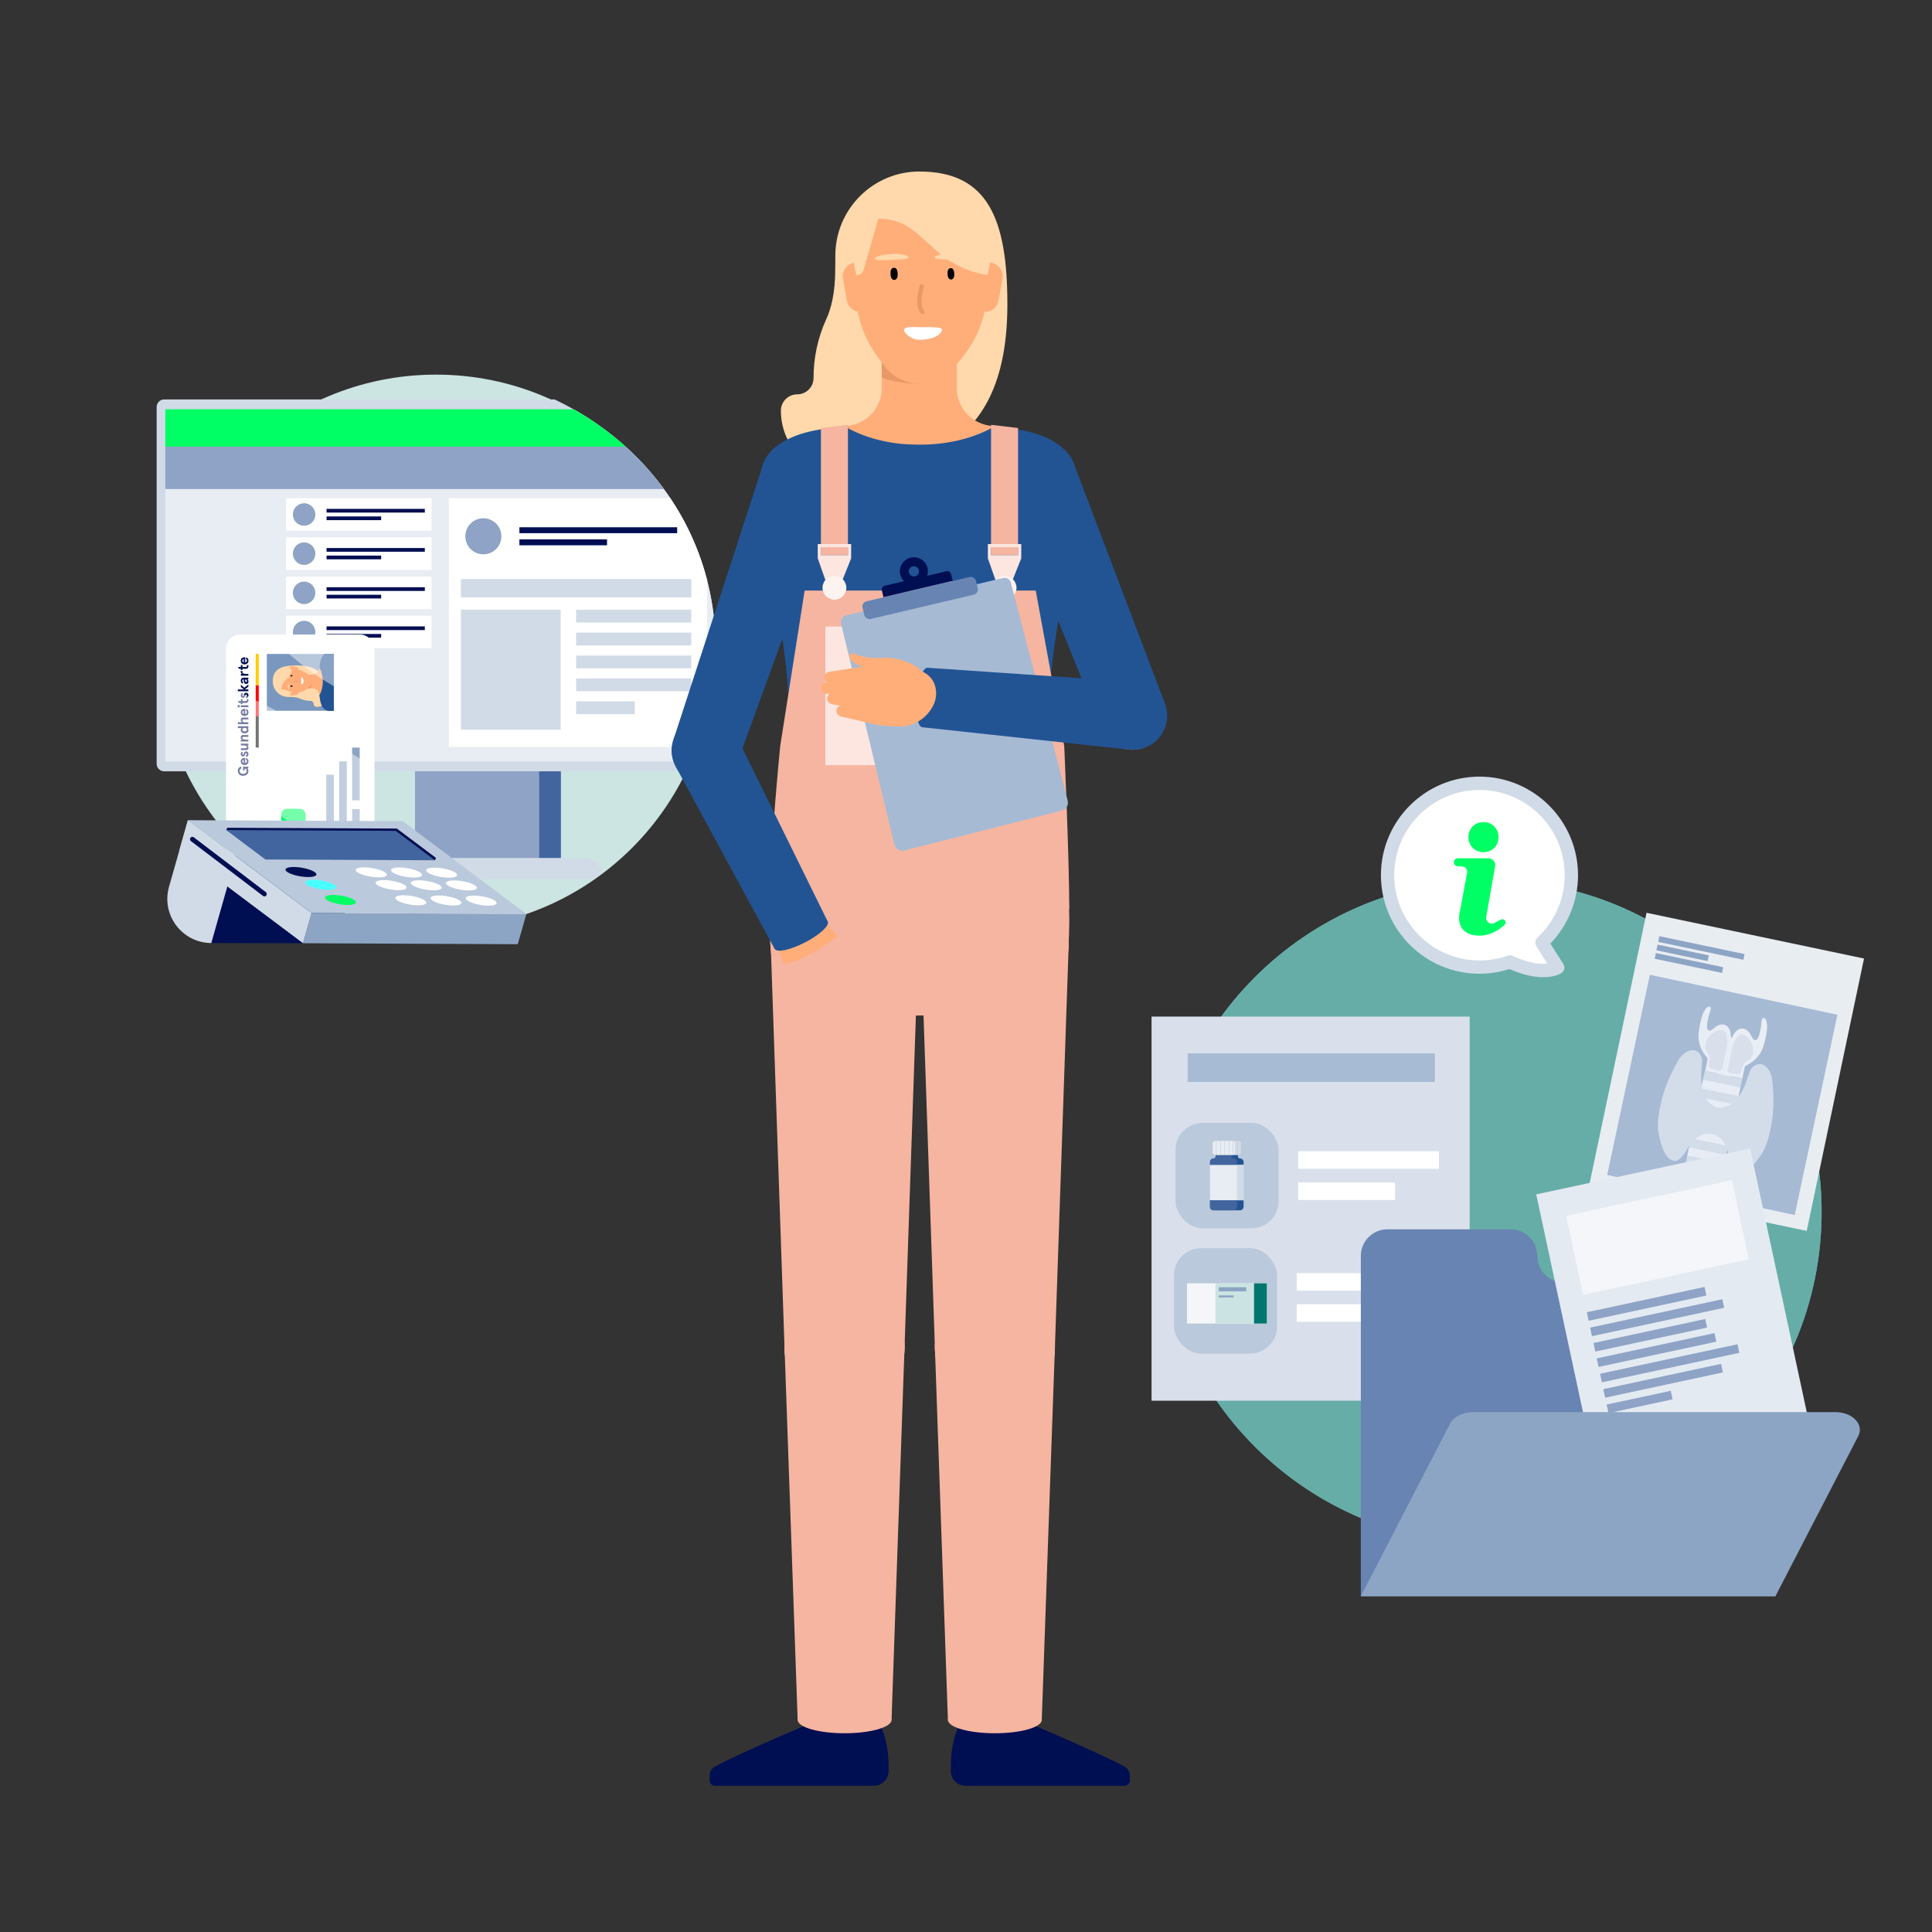 <?xml version="1.0" encoding="UTF-8"?>
<svg xmlns="http://www.w3.org/2000/svg" xmlns:xlink="http://www.w3.org/1999/xlink" id="Ebene_3" data-name="Ebene 3" viewBox="0 0 600 600">
  <rect x="0" y="0" width="600" height="600" fill="#333333" stroke="none"/>
  <defs>
    <style>
      .cls-1 {
        fill: none;
      }

      .cls-2 {
        fill: #e8edf2;
      }

      .cls-3 {
        fill: #fc0;
      }

      .cls-4 {
        fill: #7a98bf;
      }

      .cls-5 {
        fill: #225494;
      }

      .cls-6 {
        fill: #f4f6f9;
      }

      .cls-7 {
        fill: #f4f6f9;
      }

      .cls-8 {
        fill: #e9eef4;
      }

      .cls-9 {
        fill: #000e52;
      }

      .cls-10 {
        fill: #bac9db;
      }

      .cls-11 {
        fill: #000e52;
      }

      .cls-12 {
        fill: #d9e0ec;
      }

      .cls-13 {
        fill: #d3ddea;
      }

      .cls-14 {
        fill: #6884b2;
      }

      .cls-15 {
        fill: #ee8360;
      }

      .cls-16 {
        fill: #4affff;
      }

      .cls-17 {
        fill: #8ea3c5;
      }

      .cls-18 {
        clip-path: url(#clippath-39);
      }

      .cls-19 {
        clip-path: url(#clippath-40);
      }

      .cls-20 {
        fill: #66ada8;
      }

      .cls-21 {
        fill: #e89966;
      }

      .cls-22 {
        fill: #00766e;
      }

      .cls-23 {
        fill: #42659f;
      }

      .cls-24 {
        fill: #fff;
      }

      .cls-25 {
        fill: #42659f;
      }

      .cls-26 {
        fill: #e8edf3;
      }

      .cls-27 {
        fill: #ffae7a;
      }

      .cls-28 {
        fill: #fce6df;
      }

      .cls-29 {
        fill: #e3eaf1;
      }

      .cls-30 {
        opacity: .46;
      }

      .cls-31 {
        fill: #f5b5a0;
      }

      .cls-32 {
        fill: red;
      }

      .cls-33 {
        fill: #cce4e2;
      }

      .cls-34 {
        fill: #8da5c4;
      }

      .cls-35 {
        fill: #8da5c4;
      }

      .cls-36 {
        fill: #a7bbd4;
      }

      .cls-37 {
        fill: #ffd9ab;
      }

      .cls-38 {
        fill: #bbc9dc;
      }

      .cls-39 {
        fill: #99d7cb;
      }

      .cls-40 {
        fill: #fdf3ef;
      }

      .cls-41 {
        fill: #bbc9dc;
      }

      .cls-42 {
        fill: #a6bad4;
      }

      .cls-43 {
        fill: #d1dbe7;
      }

      .cls-44 {
        fill: #e8edf5;
      }

      .cls-45 {
        fill: #d1dbe7;
      }

      .cls-46 {
        clip-path: url(#clippath);
      }

      .cls-47 {
        fill: #cce3e3;
      }

      .cls-48 {
        fill: #00ff64;
      }

      .cls-49 {
        fill: #00ff64;
      }
    </style>
    <clipPath id="clippath">
      <path class="cls-1" d="M222.24,201.35c0,47.72-38.68,86.4-86.4,86.4s-104.6-20.61-104.6-68.33-79.06-114.07,104.6-104.47c47.65,2.49,86.4,38.68,86.4,86.4Z"></path>
    </clipPath>
    <clipPath id="clippath-39">
      <rect class="cls-1" x="82.41" y="203.08" width="21.27" height="17.66"></rect>
    </clipPath>
    <clipPath id="clippath-40">
      <rect class="cls-1" x="82.87" y="202.43" width="20.74" height="18.96"></rect>
    </clipPath>
  </defs>
  <circle class="cls-33" cx="135.42" cy="202.44" r="86.1"></circle>
  <circle class="cls-1" cx="135.42" cy="202.44" r="86.1"></circle>
  <g class="cls-46">
    <g>
      <path class="cls-23" d="M212.66,239.54v-115.49h11.55c1.95,0,3.53,1.57,3.53,3.49v108.51c0,1.93-1.59,3.49-3.53,3.49h-11.55Z"></path>
      <rect class="cls-17" x="128.89" y="227.91" width="45.35" height="44.83"></rect>
      <rect class="cls-23" x="167.45" y="236.76" width="6.71" height="33.95"></rect>
      <path class="cls-45" d="M223.27,239.54H51c-1.3,0-2.35-1.05-2.35-2.35v-110.79c0-1.3,1.05-2.35,2.35-2.35h172.26c1.3,0,2.35,1.05,2.35,2.35v110.79c0,1.3-1.05,2.35-2.35,2.35"></path>
      <path class="cls-45" d="M187.46,273.01h-93.97c0-3.63,2.94-6.57,6.57-6.57h80.84c3.63,0,6.57,2.94,6.57,6.57"></path>
      <rect class="cls-26" x="51.33" y="127.23" width="171.61" height="109.23" transform="translate(274.28 363.69) rotate(-180)"></rect>
      <rect class="cls-24" x="139.4" y="154.71" width="80.23" height="77.25" transform="translate(359.02 386.67) rotate(-180)"></rect>
      <rect class="cls-17" x="51.33" y="138.49" width="171.61" height="13.38"></rect>
      <rect class="cls-49" x="51.33" y="127.11" width="171.61" height="11.59"></rect>
      <rect class="cls-24" x="88.84" y="154.73" width="45.17" height="10.12" transform="translate(222.84 319.57) rotate(-180)"></rect>
      <rect class="cls-11" x="101.42" y="158.04" width="30.52" height="1.15" transform="translate(233.35 317.22) rotate(-180)"></rect>
      <rect class="cls-11" x="101.42" y="160.38" width="16.95" height="1.15" transform="translate(219.79 321.91) rotate(-180)"></rect>
      <circle class="cls-17" cx="94.44" cy="159.78" r="3.49"></circle>
      <rect class="cls-11" x="161.31" y="163.75" width="48.99" height="1.85" transform="translate(371.61 329.34) rotate(-180)"></rect>
      <rect class="cls-11" x="161.31" y="167.51" width="27.21" height="1.85" transform="translate(349.83 336.86) rotate(-180)"></rect>
      <circle class="cls-17" cx="150.11" cy="166.55" r="5.6"></circle>
      <rect class="cls-24" x="88.84" y="166.89" width="45.17" height="10.12" transform="translate(222.84 343.89) rotate(-180)"></rect>
      <rect class="cls-11" x="101.42" y="170.2" width="30.52" height="1.15" transform="translate(233.35 341.55) rotate(180)"></rect>
      <rect class="cls-11" x="101.42" y="172.54" width="16.95" height="1.15" transform="translate(219.79 346.23) rotate(-180)"></rect>
      <circle class="cls-17" cx="94.44" cy="171.94" r="3.49"></circle>
      <rect class="cls-24" x="88.84" y="179.05" width="45.17" height="10.12" transform="translate(222.84 368.22) rotate(-180)"></rect>
      <rect class="cls-11" x="101.42" y="182.36" width="30.52" height="1.15" transform="translate(233.35 365.88) rotate(-180)"></rect>
      <rect class="cls-11" x="101.42" y="184.71" width="16.95" height="1.15" transform="translate(219.79 370.56) rotate(-180)"></rect>
      <circle class="cls-17" cx="94.44" cy="184.11" r="3.49"></circle>
      <rect class="cls-24" x="88.84" y="191.22" width="45.17" height="10.12" transform="translate(222.84 392.55) rotate(-180)"></rect>
      <rect class="cls-11" x="101.42" y="194.53" width="30.52" height="1.15" transform="translate(233.35 390.21) rotate(-180)"></rect>
      <rect class="cls-11" x="101.42" y="196.87" width="16.95" height="1.15" transform="translate(219.79 394.9) rotate(-180)"></rect>
      <circle class="cls-17" cx="94.44" cy="196.28" r="3.49"></circle>
      <rect class="cls-45" x="143.13" y="189.36" width="30.98" height="37.27" transform="translate(317.25 415.98) rotate(-180)"></rect>
      <rect class="cls-45" x="178.92" y="189.36" width="35.76" height="3.98" transform="translate(393.6 382.69) rotate(-180)"></rect>
      <rect class="cls-45" x="178.92" y="196.47" width="35.76" height="3.98" transform="translate(393.6 396.91) rotate(-180)"></rect>
      <rect class="cls-45" x="178.92" y="203.58" width="35.76" height="3.98" transform="translate(393.6 411.14) rotate(-180)"></rect>
      <rect class="cls-45" x="178.92" y="210.69" width="35.76" height="3.98" transform="translate(393.6 425.36) rotate(-180)"></rect>
      <rect class="cls-45" x="178.92" y="217.8" width="18.22" height="3.98" transform="translate(376.06 439.58) rotate(-180)"></rect>
      <rect class="cls-45" x="143.13" y="179.81" width="71.58" height="5.7" transform="translate(357.84 365.33) rotate(-180)"></rect>
    </g>
  </g>
  <g>
    <g>
      <g>
        <g id="KH_ÄRZTIN_HEAD_FRONTAL">
          <path class="cls-37" d="M285.55,53.27c21.2,0,27.3,14.7,27.3,41.19,0,21.86-6.23,36.25-19.47,44.35-9.47,5.79-20.01,8.13-29.03,8.89-11.77.99-21.84-8.35-21.84-20.16h0c0-2.8,2.27-5.07,5.07-5.07h0c2.8,0,5.07-2.27,5.07-5.07h0c0-6.3,1.32-12.53,3.95-18.26,1.47-3.19,2.79-8.1,2.79-15.46l.03-4.47c.1-14.36,11.77-25.95,26.13-25.95h0Z"></path>
        </g>
        <path class="cls-27" d="M263.86,132.15c5.73-.9,9.97-5.79,9.97-11.59v-24.69c0-6.44,5.22-11.67,11.67-11.67h0c6.44,0,11.67,5.22,11.67,11.67v24.7c0,5.8,4.24,10.68,9.97,11.59.06,0,.12.02.18.03,4.58.73,7.97,4.63,7.97,9.27v39.45h-59.58s0-39.45,0-39.45c0-4.63,3.39-8.54,7.97-9.27.06,0,.12-.02.18-.03Z"></path>
        <path class="cls-21" d="M285.49,112.03l.1,7.09c-7.92,0-11.77-1.87-11.77-1.87v-11.96s11.67,6.74,11.67,6.74Z"></path>
        <path class="cls-27" d="M301.47,96.87h4.41c2.09,0,3.88-1.5,4.24-3.56l1.18-6.74c.52-2.97-2.09-5.54-5.05-4.98l-4.78.91v14.37Z"></path>
        <path class="cls-27" d="M271.61,96.87h-4.41c-2.09,0-3.88-1.5-4.24-3.56l-1.18-6.74c-.52-2.97,2.09-5.54,5.05-4.98l4.78.91v14.37Z"></path>
        <path class="cls-27" d="M273.18,111.69l1.94,2.48c2.43,3.11,6.33,4.95,10.47,4.95h0c3.82,0,7.45-1.57,9.91-4.28l2.02-2.23c5.84-6.45,9.04-14.6,9.04-23.02v-20.93c0-1.52-6-7.69-7.63-7.69h-25.59c-1.64,0-7.51,6.86-7.51,8.38v21.31c0,7.56,2.58,14.92,7.36,21.03Z"></path>
        <path d="M278.62,83.97c-.42-1.27-1.93-.97-2.04.32-.06.75-.07,2.13.71,2.55.62.33,1.2-.15,1.39-.72.14-.42.18-1.42-.06-2.15Z"></path>
        <path d="M296.2,84.03c-.39-1.19-1.81-.91-1.91.3-.06.7-.07,2,.67,2.39.58.31,1.12-.14,1.3-.68.13-.4.17-1.33-.06-2.01Z"></path>
        <path class="cls-21" d="M287.09,96.69c-1.62-2.21-.72-5.27-.16-7.66.18-.76-1.12-1.08-1.3-.32-.65,2.75-1.57,6.06.29,8.59.47.64,1.64.04,1.16-.61Z"></path>
        <path class="cls-24" d="M285.95,101.62c-1.07,0-4.53-.33-5.03.51-.75,1.24,2.28,3.03,3.33,3.24,2.95.59,7.92-.62,8.27-2.88.17-1.11-3.63-.85-6.56-.87Z"></path>
        <path class="cls-37" d="M282.04,80.07c.05-.07.07-.15.05-.24-.08-.42-1.66-.75-2.19-.84-1.06-.19-2.22-.16-3.3-.07-1.38.11-3.45.29-4.5.95-1.66,1.04,1.7.96,2.59.93,1.59-.06,3.18-.14,4.77-.27.57-.04,2.24,0,2.59-.46Z"></path>
        <path class="cls-37" d="M290.33,80.07c-.05-.07-.07-.15-.05-.24.08-.42,1.66-.75,2.19-.84,1.06-.19,2.22-.16,3.3-.07,1.38.11,3.45.29,4.5.95,1.66,1.04-1.7.96-2.59.93-1.59-.06-3.18-.14-4.77-.27-.57-.04-2.24,0-2.59-.46Z"></path>
        <path class="cls-37" d="M268.14,84.02l4.61-16.12c14.54,0,15.36,14.44,33.87,17.5,0,0,2.97-9.72,0-18.46-2.48-7.3-9.89-8.08-29.07-8.08-19.18,0-11.65,25.27-11.66,26.54h.1c.92,0,1.77-.54,2.15-1.38Z"></path>
      </g>
      <g>
        <g>
          <g>
            <g>
              <circle class="cls-31" cx="263.17" cy="514.79" r="8"></circle>
              <circle class="cls-31" cx="263.15" cy="537.19" r="8"></circle>
              <rect class="cls-31" x="255.16" y="514.79" width="16.01" height="22.4" transform="translate(525.88 1052.2) rotate(-179.95)"></rect>
            </g>
            <path class="cls-11" d="M273.58,536.19s-14.21-1.53-18.43-2.5c0,0-25.48,10.72-33.16,14.96-.92.51-1.51,1.47-1.56,2.52l-.07,1.66c-.04.96.72,1.76,1.68,1.76h49.36c2.46,0,4.47-1.95,4.55-4.4.13-3.72-.17-9.18-2.37-13.99Z"></path>
          </g>
          <g>
            <polygon class="cls-31" points="243.64 418.45 239.33 292.63 285.22 292.63 280.91 418.45 243.64 418.45"></polygon>
            <circle class="cls-31" cx="262.28" cy="292.63" r="22.94"></circle>
            <circle class="cls-31" cx="262.28" cy="418.45" r="18.64"></circle>
          </g>
          <g>
            <polygon class="cls-31" points="280.91 418.45 276.88 534.12 247.72 534.12 243.64 418.45 280.91 418.45"></polygon>
            <ellipse class="cls-31" cx="262.3" cy="534.12" rx="14.58" ry="4.16"></ellipse>
            <circle class="cls-31" cx="262.28" cy="418.45" r="18.64"></circle>
          </g>
        </g>
        <g>
          <g>
            <g>
              <circle class="cls-31" cx="308.08" cy="514.79" r="8"></circle>
              <circle class="cls-31" cx="308.1" cy="537.19" r="8"></circle>
              <rect class="cls-31" x="300.09" y="514.79" width="16.01" height="22.4"></rect>
            </g>
            <path class="cls-11" d="M297.67,536.19s14.21-1.53,18.43-2.5c0,0,25.48,10.72,33.16,14.96.92.51,1.51,1.47,1.56,2.52l.07,1.66c.04.96-.72,1.76-1.68,1.76h-49.36c-2.46,0-4.47-1.95-4.55-4.4-.13-3.72.17-9.18,2.37-13.99Z"></path>
          </g>
          <g>
            <polygon class="cls-31" points="327.61 418.45 331.92 292.63 286.03 292.63 290.34 418.45 327.61 418.45"></polygon>
            <circle class="cls-31" cx="308.98" cy="292.63" r="22.94"></circle>
            <circle class="cls-31" cx="308.98" cy="418.45" r="18.64"></circle>
          </g>
          <g>
            <polygon class="cls-31" points="290.34 418.45 294.38 534.12 323.53 534.12 327.61 418.45 290.34 418.45"></polygon>
            <ellipse class="cls-31" cx="308.96" cy="534.12" rx="14.58" ry="4.16"></ellipse>
            <circle class="cls-31" cx="308.98" cy="418.45" r="18.64"></circle>
          </g>
        </g>
        <path class="cls-31" d="M258.35,229.51h27.08s0,0,0,0h.21s0,0,0,0h27.08s19.34,23.03,19.36,55.65c0,12.82-1.25,30.21-14.13,30.21-6.39,0-23.79,0-32.31,0h-.21s0,0,0,0c-8.52,0-25.92,0-32.31,0-12.88,0-14.14-17.39-14.13-30.21.02-32.62,19.36-55.65,19.36-55.65Z"></path>
        <path class="cls-5" d="M236.59,145.62c.96-5.7,7.27-10.17,16.4-11.94,2.87-.56,9.07-1.49,9.07-1.49l.1.07c.08.06,8.55,5.82,22.61,5.82.16,0,.32,0,.48,0h0s.09,0,.13,0c.04,0,.09,0,.13,0h0c.16,0,.32.01.48.01,14.07,0,22.69-5.59,22.77-5.65h0s6.14.69,9.01,1.25c9.13,1.77,15.17,6.33,16.21,11.94.38,2.06,1.36,8.43,1.01,10.5l-3,17.76c-2.48,14.66-5.7,29.47-6.16,44.29-.14,4.53.18,9.07.87,13.55,1.58,10.31,5.27,34.1,5.27,49.57h-46.47s-.26,0-.26,0h-46.15c-.08-15.57,3.06-37.73,4.74-48.4.9-5.7,1.28-11.48.98-17.25-.72-13.97-3.72-27.93-6.05-41.76l-3-17.76c-.35-2.07.47-8.43.82-10.5Z"></path>
        <g>
          <path class="cls-31" d="M242.3,231.7l7.59-48.29h71.77s8.85,48.29,8.85,48.29c0,0,1.56,34.96,1.56,50.47h-46.85s-46.27,0-46.27,0c-.08-15.61,3.35-50.47,3.35-50.47Z"></path>
          <rect class="cls-28" x="256.32" y="194.57" width="57.42" height="43.06" transform="translate(570.06 432.2) rotate(180)"></rect>
          <rect class="cls-40" x="276.33" y="199.36" width="18.54" height="10.77" transform="translate(571.2 409.48) rotate(180)"></rect>
        </g>
        <g>
          <path class="cls-27" d="M254.65,284.59l5.31,6.13s-7.07,6.45-16.63,8.81l-1.43-4.25s.36-6.57,12.76-10.68Z"></path>
          <g>
            <ellipse class="cls-5" cx="248.83" cy="290.46" rx="9.27" ry="2.52" transform="translate(-105.62 146.77) rotate(-27.35)"></ellipse>
            <circle class="cls-5" cx="219.15" cy="233.07" r="10.55"></circle>
            <polygon class="cls-5" points="228.52 228.22 257.06 286.2 240.59 294.72 209.78 237.92 228.52 228.22"></polygon>
          </g>
          <g>
            <circle class="cls-5" cx="248.31" cy="148.38" r="12.08"></circle>
            <polygon class="cls-5" points="209.22 229.51 228.72 237.53 259.8 152.1 236.84 144.66 209.22 229.51"></polygon>
            <circle class="cls-5" cx="219.15" cy="233.07" r="10.55"></circle>
          </g>
        </g>
        <g>
          <polygon class="cls-31" points="307.78 172.42 316.17 172.42 316.17 132.92 307.78 131.93 307.78 172.42"></polygon>
          <path class="cls-28" d="M306.79,168.96v4.44s3.46,9.88,3.46,9.88h2.96s3.95-9.88,3.95-9.88v-4.44h-10.37ZM307.78,169.95h8.39s0,2.47,0,2.47h-8.39s0-2.47,0-2.47Z"></path>
          <circle class="cls-40" cx="311.98" cy="182.54" r="3.7"></circle>
        </g>
        <g>
          <polygon class="cls-31" points="254.95 172.42 263.34 172.42 263.34 131.93 254.95 132.92 254.95 172.42"></polygon>
          <path class="cls-28" d="M253.96,168.96v4.44s3.46,9.88,3.46,9.88h2.96s3.95-9.88,3.95-9.88v-4.44h-10.37ZM254.95,169.95h8.39s0,2.47,0,2.47h-8.39s0-2.47,0-2.47Z"></path>
          <circle class="cls-40" cx="259.14" cy="182.54" r="3.7"></circle>
        </g>
      </g>
    </g>
    <g>
      <g>
        <path class="cls-42" d="M329.77,251.72c1.35-.34,2.16-1.72,1.81-3.07l-17.63-67.63c-.25-1.1-1.36-1.78-2.46-1.52l-48.8,11.64c-1.1.26-1.77,1.37-1.51,2.47l16.59,68.67c.33,1.36,1.7,2.19,3.06,1.84l48.94-12.4Z"></path>
        <path class="cls-38" d="M297.33,182.88l-.18-.42c-.89-2.02-3.08-3.12-5.23-2.63l-12.88,2.95c-2.39.55-3.93,2.87-3.5,5.28h0s21.79-5.18,21.79-5.18Z"></path>
      </g>
      <g>
        <ellipse class="cls-5" cx="287.22" cy="216.62" rx="9.27" ry="2.52" transform="translate(46.2 483.69) rotate(-84.96)"></ellipse>
        <circle class="cls-15" cx="351.58" cy="222.29" r="10.55"></circle>
        <polygon class="cls-5" points="352.5 211.78 288.04 207.38 286.41 225.85 350.65 232.8 352.5 211.78"></polygon>
      </g>
      <g>
        <polygon class="cls-5" points="361.72 218.34 342.14 226.2 316.98 163.95 333.45 143.9 361.72 218.34"></polygon>
        <circle class="cls-5" cx="351.93" cy="222.27" r="10.55"></circle>
      </g>
      <path class="cls-27" d="M280.15,216.38c-4.1-1.77-3.79-6.94-5.57-7.95-.02-.01-5.05-.69-7.98-1.83-2.18-.85-2.99-2.46-2.69-3.33.49-1.37,3.07,1.53,9.87,1.04,4.38-.31,9.74,1.31,12.72,4.31,3.9,3.94-1.03,10.05-6.35,7.75Z"></path>
      <g>
        <path class="cls-27" d="M266.68,207.21l-8.98,1.4c-1.13.18-1.88,1.12-1.69,2.12.18.93,1.12,1.57,2.16,1.51l9.09-.52c1.42-.08,2.5-1.16,2.42-2.42-.08-1.25-1.29-2.2-2.71-2.12-.1,0-.19.02-.28.03Z"></path>
        <path class="cls-27" d="M266.91,211.56l-10.02.25c-1.14.03-2.05.87-2.02,1.88.02.94.86,1.7,1.9,1.77l9.99.64c1.42.09,2.66-.85,2.77-2.11.11-1.25-.94-2.34-2.36-2.43-.09,0-.17,0-.26,0Z"></path>
        <path class="cls-27" d="M268.92,215.98l-9.77-.88c-1.13-.1-2.16.63-2.28,1.63-.12.94.6,1.79,1.62,1.98l9.61,1.76c1.39.25,2.76-.54,3.06-1.77.3-1.23-.58-2.43-1.97-2.69-.09-.02-.17-.03-.26-.04Z"></path>
        <path class="cls-27" d="M272.57,220.43l-10.42-1.46c-1.13-.16-2.19.52-2.38,1.52-.18.94.49,1.82,1.51,2.06l10.21,2.34c1.37.31,2.78-.42,3.15-1.63.37-1.22-.45-2.46-1.82-2.77-.08-.02-.16-.03-.24-.04Z"></path>
        <path class="cls-27" d="M279.89,225.63c-13.29-.21-11.57-2.04-14.89-9.59-4.21-9.58-1.93-9.05,11.44-8.84.64.01,3.11.05,3.77.06,5.95.09,10.68,2.63,10.51,8.39-.14,4.76-5.12,9.86-10.83,9.99-1.39.03.06,0,0,0Z"></path>
      </g>
    </g>
    <rect class="cls-14" x="267.66" y="182.87" width="36.21" height="5.64" rx="1.64" ry="1.64" transform="translate(-35 70.57) rotate(-13.27)"></rect>
    <path class="cls-11" d="M293.89,177.41l-5.95,1.4c.25-.75.31-1.57.12-2.39-.55-2.34-2.9-3.79-5.24-3.24s-3.79,2.9-3.24,5.24c.19.82.61,1.53,1.17,2.08l-5.95,1.4c-.67.16-1.08.82-.92,1.49l.49,2.07,21.5-5.07-.49-2.07c-.16-.67-.82-1.08-1.49-.92ZM283.46,175.89c.85-.2,1.71.33,1.91,1.18s-.33,1.71-1.18,1.91-1.71-.33-1.91-1.18.33-1.71,1.18-1.91Z"></path>
  </g>
  <g>
    <path class="cls-20" d="M462.62,273.28h0c56.94,0,103.1,46.16,103.1,103.1s-46.16,103.1-103.1,103.1h0c-56.94,0-103.1-46.16-103.1-103.1s46.16-103.1,103.1-103.1Z"></path>
    <g>
      <path class="cls-20" d="M462.62,273.28h0c56.94,0,103.1,46.16,103.1,103.1s-46.16,103.1-103.1,103.1h0c-56.94,0-103.1-46.16-103.1-103.1s46.16-103.1,103.1-103.1Z"></path>
      <g>
        <path class="cls-24" d="M458.95,244.3c15.36,0,27.81,12.45,27.81,27.81,0,7.35-2.86,14.03-7.52,19,2.83,5.13,5,10.44,3.84,9.65-1.76-1.2-4.24.85-5.08.85-.74,0-6.51-3.22-7.92-4.02-3.41,1.49-7.17,2.33-11.13,2.33-15.36,0-27.81-12.45-27.81-27.81,0-15.36,12.45-27.81,27.81-27.81Z"></path>
        <g>
          <path class="cls-45" d="M468.79,300.94c-3.02.97-6.15,1.46-9.33,1.46-16.87,0-30.6-13.73-30.6-30.61s13.73-30.6,30.6-30.6,30.61,13.73,30.61,30.6c0,7.91-3.11,15.56-8.58,21.24,1.3,2.11,2.65,4.23,4.01,6.33.3.47.41,1.03.28,1.58-.12.54-.46,1.02-.93,1.31-.32.2-2.15,1.23-5.58,1.23-2.58,0-6.06-.58-10.49-2.53M477.1,293.79c-.51-.84-.36-1.92.36-2.59,5.38-5,8.47-12.07,8.47-19.4,0-14.59-11.87-26.47-26.47-26.47-14.59,0-26.47,11.87-26.47,26.47,0,14.6,11.87,26.47,26.47,26.47,2.99,0,5.94-.5,8.76-1.49.51-.18,1.07-.15,1.56.08,5.14,2.39,8.68,2.62,10.74,2.41-1.16-1.83-2.31-3.66-3.42-5.47"></path>
          <g>
            <path class="cls-49" d="M460.71,264.66c2.69,0,4.69-2.05,4.69-4.68s-1.99-4.68-4.69-4.68-4.68,2.05-4.68,4.68,1.99,4.68,4.68,4.68"></path>
            <path class="cls-49" d="M467.46,285.98c-.26-.46-.83-.63-1.3-.39l-2.11,1.06c-1.28.65-2.75-.44-2.5-1.86l2.78-15.74c.23-1.31-.78-2.51-2.1-2.51h-9.48c-.69,0-1.24.56-1.24,1.24s.52,1.21,1.18,1.24l1.39.07c1,.05,1.73.98,1.55,1.97l-2.39,12.75c-.36,1.9-.19,6.76,6.23,6.76,3.79,0,6.68-2.31,7.83-3.4.33-.31.4-.8.18-1.2"></path>
          </g>
        </g>
      </g>
      <g>
        <g>
          <rect class="cls-12" x="357.63" y="315.71" width="98.79" height="119.29"></rect>
          <g>
            <rect class="cls-24" x="403.17" y="357.53" width="43.69" height="5.45"></rect>
            <rect class="cls-24" x="403.17" y="367.21" width="30.08" height="5.45"></rect>
            <rect class="cls-10" x="365.07" y="348.71" width="32" height="32.76" rx="8.41" ry="8.41"></rect>
          </g>
          <g>
            <rect class="cls-24" x="402.72" y="395.37" width="43.69" height="5.45"></rect>
            <rect class="cls-24" x="402.72" y="405.05" width="30.08" height="5.45"></rect>
            <g>
              <rect class="cls-10" x="364.62" y="387.61" width="32" height="32.76" rx="8.41" ry="8.41"></rect>
              <g id="MEDIKAMENTENSCHACHTEL">
                <rect class="cls-6" x="368.64" y="398.55" width="24.8" height="12.49"></rect>
                <rect class="cls-47" x="377.45" y="398.55" width="15.98" height="12.49"></rect>
                <rect class="cls-22" x="389.46" y="398.55" width="3.97" height="12.49"></rect>
                <rect class="cls-34" x="378.49" y="399.77" width="8.53" height="1.27"></rect>
                <rect class="cls-34" x="378.49" y="402.3" width="4.64" height=".64"></rect>
              </g>
            </g>
          </g>
          <g>
            <g>
              <path class="cls-5" d="M386.21,361.8v-.93c0-.6-.49-1.08-1.08-1.08h0c-.37,0-.67-.3-.67-.67v-.47h-6.93v.47c0,.37-.3.67-.67.67h0c-.6,0-1.08.49-1.08,1.08v.93h10.43Z"></path>
              <path class="cls-5" d="M375.78,372.74v2.05c0,.6.49,1.08,1.08,1.08h8.26c.6,0,1.08-.49,1.08-1.08v-2.05h-10.43Z"></path>
            </g>
            <g>
              <path class="cls-23" d="M384.16,361.8v-.93c0-.6-.49-1.08-1.08-1.08-.37,0-.67-.3-.67-.67v-.47h-4.87v.47c0,.37-.3.67-.67.67-.6,0-1.08.49-1.08,1.08v.93h8.38Z"></path>
              <path class="cls-23" d="M375.78,372.74v2.05c0,.6.49,1.08,1.08,1.08h6.21c.6,0,1.08-.49,1.08-1.08v-2.05h-8.38Z"></path>
            </g>
            <rect class="cls-26" x="375.78" y="361.8" width="10.43" height="10.94"></rect>
            <rect class="cls-45" x="384.16" y="361.8" width="2.05" height="10.94"></rect>
            <rect class="cls-45" x="376.62" y="354.35" width="8.75" height="4.3" rx=".77" ry=".77"></rect>
            <path class="cls-26" d="M383.52,358.13v-3.26c0-.29-.23-.52-.52-.52h-5.61c-.43,0-.77.35-.77.77v2.76c0,.43.35.77.77.77h5.61c.29,0,.52-.23.52-.52Z"></path>
            <g>
              <rect class="cls-38" x="378.97" y="354.35" width=".14" height="4.3"></rect>
              <rect class="cls-38" x="380.27" y="354.35" width=".14" height="4.3"></rect>
              <rect class="cls-38" x="381.58" y="354.35" width=".14" height="4.3"></rect>
              <rect class="cls-38" x="382.89" y="354.35" width=".14" height="4.3"></rect>
              <rect class="cls-38" x="384.2" y="354.35" width=".14" height="4.3"></rect>
              <rect class="cls-38" x="377.66" y="354.35" width=".14" height="4.3"></rect>
            </g>
          </g>
          <rect class="cls-36" x="368.84" y="327.12" width="76.77" height="8.88"></rect>
        </g>
        <g>
          <g>
            <g>
              <rect class="cls-2" x="501.68" y="289.69" width="69.02" height="86.44" transform="translate(80.05 -103.29) rotate(11.88)"></rect>
              <rect class="cls-34" x="514.83" y="293.54" width="27.05" height="1.81" transform="translate(71.96 -102.5) rotate(11.88)"></rect>
              <rect class="cls-34" x="514.39" y="295.05" width="16.26" height="1.81" transform="translate(72.15 -101.27) rotate(11.88)"></rect>
              <rect class="cls-34" x="513.79" y="298.19" width="21.38" height="1.81" transform="translate(72.84 -101.6) rotate(11.88)"></rect>
            </g>
            <rect class="cls-42" x="505.06" y="308.27" width="59.55" height="63.59" transform="translate(82.66 -104.04) rotate(12.03)"></rect>
            <g>
              <g>
                <path class="cls-8" d="M548.6,317.16s-.27-1.07-.94-1.03c-.53.03-.57.54-.68,1.91s-.66,4.04-1.24,4.65c-.58.61-1.13.39-1.73-.71-.02-.03-.03-.05-.05-.08-.08-.2-.17-.39-.27-.57-.65-1.17-1.61-1.91-2.69-1.91-1.31,0-2.44,1.13-3.03,2.78h-.32s-2.74,13.21-2.74,13.21l2.79-1.2,3.39.77.71-3.41c.07-.32.28-.58.57-.72,1.2-.55,4.37-2.36,5.45-6.49,1.34-5.12.99-6.13.77-7.22Z"></path>
                <path class="cls-12" d="M536.54,332.1l1.45-6.88c.16-.75.43-1.47.83-2.12.57-.92,1.49-2.02,2.1-1.93,2.02.3,3.58,3.01,3.56,4.81-.01,1.91-.63,2.86-1.69,3.45s-1.47,1.19-1.75,2.39c-.06.27-.13.52-.18.74-.17.65-.8,1.08-1.47.98l-2.06-.29c-.55-.08-.91-.6-.8-1.14Z"></path>
                <path class="cls-44" d="M529.77,313.25s.67-.87,1.27-.57c.47.24.3.72-.14,2.03-.44,1.3-1,3.97-.71,4.76.29.79.88.81,1.87.04.02-.02.05-.03.07-.05.15-.15.31-.29.47-.42,1.06-.82,2.24-1.11,3.22-.68,1.2.53,1.79,2.01,1.67,3.76l.3.12-2.74,13.22-2.08-2.21-3.42-.64.71-3.41c.07-.32-.02-.64-.24-.89-.88-.98-3.07-3.91-2.42-8.12.81-5.23,1.53-6.02,2.17-6.93Z"></path>
                <path class="cls-12" d="M534.9,331.77l1.4-6.89c.15-.75.19-1.52.08-2.28-.15-1.07-.57-2.45-1.16-2.61-1.98-.53-4.48,1.34-5.18,3-.75,1.76-.56,2.88.18,3.83s.87,1.68.66,2.89c-.05.28-.09.53-.13.75-.11.67.31,1.31.96,1.49l2.01.55c.53.15,1.08-.19,1.19-.73Z"></path>
              </g>
              <rect class="cls-13" x="529.05" y="333.76" width="11.87" height="2.8" transform="translate(79.14 -101.58) rotate(11.71)"></rect>
              <rect class="cls-13" x="527.93" y="339.14" width="11.87" height="2.8" transform="translate(80.21 -101.24) rotate(11.71)"></rect>
              <rect class="cls-44" x="528.49" y="336.45" width="11.87" height="2.8" transform="translate(79.67 -101.41) rotate(11.71)"></rect>
              <rect class="cls-44" x="527.37" y="341.84" width="11.87" height="2.8" transform="translate(80.74 -101.07) rotate(11.71)"></rect>
              <rect class="cls-44" x="525.27" y="351.99" width="11.87" height="2.8" transform="translate(82.76 -100.44) rotate(11.71)"></rect>
              <path class="cls-44" d="M523.03,362.8h11.87v1.56c0,.68-.55,1.24-1.24,1.24h-9.39c-.68,0-1.24-.55-1.24-1.24v-1.56h0Z" transform="translate(84.91 -99.76) rotate(11.71)"></path>
              <rect class="cls-44" x="524.15" y="357.37" width="11.87" height="2.8" transform="translate(83.83 -100.1) rotate(11.71)"></rect>
              <rect class="cls-13" x="524.71" y="354.68" width="11.87" height="2.8" transform="translate(83.29 -100.27) rotate(11.71)"></rect>
              <rect class="cls-13" x="523.6" y="360.07" width="11.87" height="2.8" transform="translate(84.36 -99.93) rotate(11.71)"></rect>
              <g>
                <g>
                  <path class="cls-13" d="M548.96,339.27c0-.06-.02-.12-.03-.18-.03-.58-.13-1.19-.34-1.81-.76-2.31-2.52-3.81-3.92-3.35-.89.29-1.18,1.04-1.49,2.61-2.8,12.37-10.83,10.99-10.83,10.99l-.94,4.54s4.8.8,5.43,7.05c.53,5.25,2.1,5.31,2.1,5.31,1.24.34,2.83.45,5.93-3.09,5.09-5.8,4.62-16.94,4.08-22.06Z"></path>
                  <path class="cls-13" d="M550.01,337.89c0-.06-.02-.12-.03-.18-.03-.58-.13-1.19-.34-1.81-.76-2.31-2.52-3.81-3.92-3.35-.89.29-1.18,1.04-1.49,2.61-2.8,12.37-11.7,10.81-11.7,10.81l-.94,4.54s6.6,1.17,7.24,7.42c.53,5.25,2.1,5.31,2.1,5.31,1.24.34,1.9.25,5-3.28,5.09-5.8,4.62-16.94,4.08-22.06Z"></path>
                </g>
                <path class="cls-13" d="M546.6,330.5s-2.19-.18-3.19,2.26c-.99,2.44-2.52,10.13-8.52,11.19l3.29,4.3s6.88-7,6.94-7.27,1.48-10.49,1.48-10.49Z"></path>
                <path class="cls-13" d="M550.43,335.88c0-.06-.02-.12-.03-.18-.03-.58-.13-1.19-.34-1.81-.76-2.31-2.52-3.81-3.92-3.35-.89.29-1.18,1.04-1.49,2.61-2.8,12.37-11.7,10.81-11.7,10.81l-.94,4.54s6.6,1.17,7.24,7.42c.53,5.25,2.1,5.31,2.1,5.31,1.24.34,1.9.25,5-3.28,5.09-5.8,4.62-16.94,4.08-22.06Z"></path>
              </g>
              <g>
                <g>
                  <path class="cls-13" d="M520.94,333.47c.03-.06.06-.1.1-.16.26-.52.6-1.04,1.03-1.53,1.62-1.82,3.83-2.49,4.93-1.51.7.62.67,1.42.33,2.99-2.35,12.46,5.57,14.39,5.57,14.39l-.94,4.54s-4.72-1.17-7.79,4.31c-2.57,4.6-4.04,4.04-4.04,4.04-1.28-.19-2.78-.71-4.22-5.19-2.36-7.35,2.49-17.38,5.02-21.87Z"></path>
                  <path class="cls-13" d="M520.52,331.78c.03-.06.06-.1.1-.16.26-.52.6-1.04,1.03-1.53,1.62-1.82,3.83-2.49,4.93-1.51.7.62.67,1.42.33,2.99-2.35,12.46,6.44,14.57,6.44,14.57l-.94,4.54s-6.53-1.55-9.59,3.93c-2.57,4.6-4.04,4.04-4.04,4.04-1.28-.19-1.84-.52-3.28-5-2.36-7.35,2.49-17.38,5.02-21.87Z"></path>
                </g>
                <path class="cls-13" d="M526.59,326.35s2.08.71,2.02,3.34-1.72,10.3,3.37,13.65l-4.73,2.64s-3.53-9.16-3.48-9.43,2.81-10.21,2.81-10.21Z"></path>
                <path class="cls-13" d="M520.94,329.77c.03-.06.06-.1.1-.16.26-.52.6-1.04,1.03-1.53,1.62-1.82,3.83-2.49,4.93-1.51.7.62.67,1.42.33,2.99-2.35,12.46,6.44,14.57,6.44,14.57l-.94,4.54s-6.53-1.55-9.59,3.93c-2.57,4.6-4.04,4.04-4.04,4.04-1.28-.19-1.84-.52-3.28-5-2.36-7.35,2.49-17.38,5.02-21.87Z"></path>
              </g>
            </g>
          </g>
          <path class="cls-14" d="M477.42,390.03h0c0-4.56-3.7-8.26-8.26-8.26h-38.28c-4.56,0-8.26,3.7-8.26,8.26v105.7h128.76v-89.17c0-4.56-3.7-8.26-8.26-8.26h-57.42c-4.56,0-8.26-3.7-8.26-8.26Z"></path>
          <g>
            <rect class="cls-29" x="485.67" y="362.78" width="67.95" height="88.94" transform="translate(-73.93 118.2) rotate(-12.12)"></rect>
            <rect class="cls-7" x="488.43" y="371.73" width="52.66" height="25.15" transform="translate(-69.22 116.66) rotate(-12.12)"></rect>
            <g>
              <rect class="cls-17" x="492.68" y="403.56" width="37.39" height="2.71" transform="translate(-73.63 116.41) rotate(-12.12)"></rect>
              <rect class="cls-17" x="493.66" y="407.86" width="41.98" height="2.71" transform="translate(-74.46 117.19) rotate(-12.12)"></rect>
              <rect class="cls-17" x="494.76" y="413.31" width="35.51" height="2.71" transform="translate(-75.65 116.87) rotate(-12.12)"></rect>
              <rect class="cls-17" x="495.76" y="417.89" width="37.39" height="2.71" transform="translate(-76.57 117.38) rotate(-12.12)"></rect>
              <rect class="cls-17" x="496.72" y="422.01" width="43.65" height="2.71" transform="translate(-77.34 118.33) rotate(-12.12)"></rect>
              <rect class="cls-17" x="497.81" y="427.44" width="37.39" height="2.71" transform="translate(-78.53 118.02) rotate(-12.12)"></rect>
              <rect class="cls-17" x="499.03" y="434.01" width="20.36" height="2.71" transform="translate(-80.07 116.64) rotate(-12.12)"></rect>
            </g>
          </g>
          <path class="cls-34" d="M569.97,438.54h-112.5c-3.18,0-6.02,1.43-7.13,3.58l-27.73,53.61h128.76l25.74-49.76c1.86-3.6-1.82-7.43-7.13-7.43Z"></path>
        </g>
      </g>
    </g>
  </g>
  <g>
    <g>
      <rect class="cls-24" x="70.19" y="197.07" width="46.1" height="73.26" rx="4.41" ry="4.41"></rect>
      <rect class="cls-35" x="101.32" y="240.6" width="2.36" height="25.53"></rect>
      <rect class="cls-35" x="105.33" y="236.44" width="2.36" height="29.7"></rect>
      <rect class="cls-35" x="109.35" y="251.28" width="2.36" height="14.85"></rect>
      <rect class="cls-35" x="109.35" y="232.17" width="2.36" height="16.38"></rect>
      <rect class="cls-48" x="87.35" y="251.16" width="7.57" height="9.38" rx="1.79" ry="1.79"></rect>
      <g>
        <path class="cls-9" d="M75.52,240.94c-1.11,0-1.66-.74-1.66-1.54,0-.72.43-1.18,1.02-1.35l.14.55c-.37.15-.61.4-.61.79,0,.52.35.93,1.1.93s1.1-.41,1.1-.92c0-.48-.32-.69-.62-.73v.6h-.5v-1.18h1.63v.5l-.35.05c.19.12.38.37.38.79,0,.78-.55,1.49-1.66,1.49l.03.02Z"></path>
        <path class="cls-9" d="M76.15,235.38v1.61c.36-.05.53-.26.53-.55,0-.26-.12-.43-.36-.56l.17-.46c.41.18.68.49.68,1.06,0,.8-.65,1.12-1.2,1.12s-1.2-.32-1.2-1.12.64-1.09,1.15-1.09h.24,0ZM75.7,235.97c-.23.05-.44.19-.44.5,0,.25.15.43.44.51v-1.01Z"></path>
        <path class="cls-9" d="M76.54,235.08l-.25-.46c.23-.08.38-.24.38-.46,0-.13-.07-.27-.23-.27s-.25.24-.35.48c-.13.32-.32.56-.68.56s-.65-.31-.65-.74c0-.31.14-.59.38-.73l.31.34c-.15.1-.2.23-.2.37,0,.12.06.23.18.23.1,0,.18-.08.33-.48.12-.33.31-.57.66-.57.46,0,.75.33.75.79,0,.52-.32.83-.63.92v.02Z"></path>
        <path class="cls-9" d="M76.47,232.94h-1.66v-.57h1.49c.28,0,.38-.14.38-.33,0-.28-.33-.53-.95-.53h-.93v-.57h2.33v.57h-.37c.24.17.41.42.41.72,0,.42-.24.72-.7.72h0Z"></path>
        <path class="cls-9" d="M74.8,230.28v-.57h.37c-.25-.17-.41-.42-.41-.72,0-.42.24-.72.7-.72h1.66v.57h-1.49c-.28,0-.38.14-.38.33,0,.28.33.53.95.53h.93v.57h-2.33Z"></path>
        <path class="cls-9" d="M75.97,227.74c-.72,0-1.2-.36-1.2-1.02,0-.28.12-.51.25-.61h-1.16v-.57h3.27v.57h-.24c.12.06.28.28.28.61,0,.66-.49,1.02-1.2,1.02h0ZM75.97,226.06c-.46,0-.71.24-.71.54s.25.54.71.54.71-.24.71-.54-.25-.54-.71-.54Z"></path>
        <path class="cls-9" d="M73.86,224.89v-.57h1.32c-.24-.15-.41-.4-.41-.74,0-.44.23-.73.7-.73h1.66v.57h-1.46c-.28,0-.42.11-.42.35,0,.26.26.55.89.55h.98v.57h-3.27,0Z"></path>
        <path class="cls-9" d="M76.15,220.13v1.61c.36-.05.53-.26.53-.55,0-.26-.12-.43-.36-.56l.17-.46c.41.18.68.49.68,1.06,0,.8-.65,1.12-1.2,1.12s-1.2-.32-1.2-1.12.64-1.09,1.15-1.09h.24,0ZM75.7,220.72c-.23.05-.44.19-.44.5,0,.25.15.43.44.51v-1.01Z"></path>
        <path class="cls-9" d="M74.13,219.69c-.21,0-.37-.16-.37-.37s.16-.37.37-.37.37.16.37.37-.16.37-.37.37ZM74.8,219.61v-.57h2.33v.57h-2.33Z"></path>
        <path class="cls-9" d="M76.31,218.3h-1.02v.36h-.49v-.36h-.58l-.36-.57h.94v-.61h.49v.61h1.01c.29,0,.38-.11.38-.31,0-.08-.01-.14-.06-.22l.46-.13c.06.13.08.25.08.38,0,.53-.28.86-.86.86h0Z"></path>
        <path class="cls-9" d="M76.54,216.87l-.25-.46c.23-.08.38-.24.38-.46,0-.13-.07-.27-.23-.27s-.25.24-.35.48c-.13.32-.32.56-.68.56s-.65-.31-.65-.74c0-.31.14-.59.38-.73l.31.34c-.15.1-.2.23-.2.37,0,.12.06.23.18.23.1,0,.18-.08.33-.48.12-.33.31-.57.66-.57.46,0,.75.33.75.79,0,.52-.32.83-.63.92v.02Z"></path>
        <path class="cls-9" d="M73.86,214.68v-.57h1.86l-.92-.76v-.71l1.07.93,1.26-.99v.7l-1.1.82h1.1v.57h-3.27Z"></path>
        <path class="cls-9" d="M76.46,212.4c-.46,0-.76-.38-.76-.98v-.41h-.1c-.25,0-.34.19-.34.41,0,.19.07.33.27.4l-.11.49c-.38-.07-.65-.42-.65-.89,0-.61.32-.98.98-.98h1.39v.47l-.3.06c.2.16.33.38.33.72,0,.4-.25.71-.71.71h0ZM76.2,211.02h-.05v.38c0,.25.09.4.3.4.13,0,.23-.11.23-.26,0-.26-.18-.52-.48-.52Z"></path>
        <path class="cls-9" d="M74.8,209.86v-.57h.38c-.27-.17-.42-.43-.42-.69,0-.1.02-.19.05-.28l.53.11c-.04.07-.06.14-.06.24,0,.33.27.62,1.03.62h.83v.57h-2.34Z"></path>
        <path class="cls-9" d="M76.31,207.71h-1.02v.36h-.49v-.36h-.58l-.36-.57h.94v-.61h.49v.61h1.01c.29,0,.38-.11.38-.31,0-.08-.01-.14-.06-.22l.46-.13c.06.13.08.25.08.38,0,.53-.28.85-.86.85h0Z"></path>
        <path class="cls-9" d="M76.15,204.11v1.61c.36-.05.53-.26.53-.55,0-.26-.12-.43-.36-.56l.17-.46c.41.18.68.49.68,1.06,0,.8-.65,1.12-1.2,1.12s-1.2-.32-1.2-1.12.64-1.09,1.15-1.09h.24,0ZM75.7,204.7c-.23.05-.44.19-.44.5,0,.25.15.43.44.51v-1.01Z"></path>
      </g>
      <g>
        <rect class="cls-32" x="79.41" y="212.79" width=".95" height="9.69"></rect>
        <rect class="cls-3" x="79.41" y="203.09" width=".95" height="9.69"></rect>
        <rect x="79.41" y="222.48" width=".95" height="9.69"></rect>
      </g>
      <g class="cls-18">
        <g>
          <g class="cls-19">
            <g>
              <rect class="cls-4" x="82.87" y="202.43" width="20.74" height="18.96"></rect>
              <g>
                <line class="cls-1" x1="112.96" y1="200.07" x2="113.36" y2="204.39"></line>
                <circle class="cls-39" cx="112.82" cy="202.26" r="2.19"></circle>
              </g>
            </g>
          </g>
          <g>
            <g>
              <g id="KH_ÄRZTIN_HEAD_FRONTAL-2" data-name="KH_ÄRZTIN_HEAD_FRONTAL">
                <path class="cls-37" d="M84.71,211.64c0-3.88,2.69-5,7.55-5,4,0,6.64,1.14,8.13,3.57,1.06,1.74,1.49,3.67,1.63,5.32.18,2.16-1.53,4-3.69,4h0c-.51,0-.93-.42-.93-.93h0c0-.51-.42-.93-.93-.93h0c-1.15,0-2.3-.24-3.34-.72-.58-.27-1.48-.51-2.83-.51h-.82c-2.63-.02-4.75-2.16-4.75-4.79h0Z"></path>
              </g>
              <path class="cls-27" d="M99.16,215.61c-.17-1.05-1.06-1.83-2.12-1.83h-4.52c-1.18,0-2.14-.96-2.14-2.14h0c0-1.18.96-2.14,2.14-2.14h4.52c1.06,0,1.96-.78,2.12-1.83,0-.01,0-.02,0-.03.13-.84.85-1.46,1.7-1.46h7.23v10.92s-7.23,0-7.23,0c-.85,0-1.56-.62-1.7-1.46,0-.01,0-.02,0-.03Z"></path>
              <path class="cls-21" d="M95.47,211.65l1.3-.02c0,1.45-.34,2.16-.34,2.16h-2.19s1.23-2.14,1.23-2.14Z"></path>
              <path class="cls-27" d="M92.69,208.72v-.81c0-.38-.28-.71-.65-.78l-1.23-.22c-.54-.1-1.02.38-.91.93l.17.88h2.63Z"></path>
              <path class="cls-27" d="M92.69,214.19v.81c0,.38-.28.71-.65.78l-1.23.22c-.54.1-1.02-.38-.91-.93l.17-.88h2.63Z"></path>
              <path class="cls-27" d="M95.41,213.9l.45-.36c.57-.45.91-1.16.91-1.92h0c0-.7-.29-1.36-.78-1.82l-.41-.37c-1.18-1.07-2.67-1.66-4.22-1.66h-3.84c-.28,0-1.41,1.1-1.41,1.4v4.69c0,.3,1.26,1.38,1.54,1.38h3.9c1.38,0,2.73-.47,3.85-1.35Z"></path>
              <path d="M90.33,212.91c-.23.08-.18.35.06.37.14.01.39.01.47-.13.06-.11-.03-.22-.13-.25-.08-.03-.26-.03-.39.01Z"></path>
              <path d="M90.34,209.69c-.22.07-.17.33.05.35.13.01.37.01.44-.12.06-.11-.03-.21-.12-.24-.07-.02-.24-.03-.37.01Z"></path>
              <path class="cls-21" d="M92.66,211.35c-.4.3-.97.13-1.4.03-.14-.03-.2.2-.06.24.5.12,1.11.29,1.57-.05.12-.09,0-.3-.11-.21Z"></path>
              <path class="cls-24" d="M93.56,211.56c0,.2-.06.83.09.92.23.14.56-.42.59-.61.11-.54-.11-1.45-.53-1.51-.2-.03-.16.67-.16,1.2Z"></path>
              <path class="cls-37" d="M89.62,212.28s-.03-.01-.04,0c-.08.02-.14.3-.15.4-.04.19-.03.41-.01.6.02.25.05.63.17.82.19.31.18-.31.17-.47-.01-.29-.03-.58-.05-.87,0-.1,0-.41-.08-.47Z"></path>
              <path class="cls-37" d="M89.62,210.76s-.03.01-.04,0c-.08-.02-.14-.3-.15-.4-.04-.19-.03-.41-.01-.6.02-.25.05-.63.17-.82.19-.3.18.31.17.47-.01.29-.03.58-.05.87,0,.1,0,.41-.08.47Z"></path>
              <path class="cls-37" d="M90.34,214.83l-2.95-.84c0-2.66,2.65-2.81,3.21-6.21,0,0-1.78-.54-3.38,0-1.34.46-1.48,1.81-1.48,5.33s4.63,2.13,4.86,2.14v-.02c0-.17-.1-.32-.25-.39Z"></path>
            </g>
            <g>
              <g>
                <g>
                  <g>
                    <circle class="cls-31" cx="169.27" cy="215.74" r="1.47"></circle>
                    <circle class="cls-31" cx="173.37" cy="215.74" r="1.47"></circle>
                    <rect class="cls-31" x="169.85" y="213.69" width="2.93" height="4.1" transform="translate(387.2 44.6) rotate(90.05)"></rect>
                  </g>
                  <path class="cls-11" d="M173.19,213.83s-.28,2.6-.46,3.38c0,0,1.96,4.67,2.74,6.08.09.17.27.28.46.29h.3c.18.02.32-.12.32-.29v-9.04c0-.45-.36-.82-.81-.83-.68-.02-1.68.03-2.56.43Z"></path>
                </g>
                <g>
                  <polygon class="cls-31" points="151.62 219.32 128.56 220.1 128.56 211.7 151.62 212.49 151.62 219.32"></polygon>
                  <circle class="cls-31" cx="128.56" cy="215.9" r="4.2"></circle>
                  <circle class="cls-31" cx="151.62" cy="215.9" r="3.41"></circle>
                </g>
                <g>
                  <polygon class="cls-31" points="151.62 212.49 172.81 213.23 172.81 218.57 151.62 219.32 151.62 212.49"></polygon>
                  <ellipse class="cls-31" cx="172.81" cy="215.9" rx=".76" ry="2.67"></ellipse>
                  <circle class="cls-31" cx="151.62" cy="215.9" r="3.41"></circle>
                </g>
              </g>
              <g>
                <g>
                  <g>
                    <circle class="cls-31" cx="169.27" cy="207.51" r="1.47"></circle>
                    <circle class="cls-31" cx="173.37" cy="207.5" r="1.47"></circle>
                    <rect class="cls-31" x="169.85" y="205.45" width="2.93" height="4.1" transform="translate(-36.04 379) rotate(-90.05)"></rect>
                  </g>
                  <path class="cls-11" d="M173.19,209.42s-.28-2.6-.46-3.38c0,0,1.96-4.67,2.74-6.08.09-.17.27-.28.46-.29h.3c.18-.02.32.12.32.29v9.04c0,.45-.36.82-.81.83-.68.02-1.68-.03-2.56-.43Z"></path>
                </g>
                <g>
                  <polygon class="cls-31" points="151.62 203.93 128.56 203.14 128.56 211.55 151.62 210.76 151.62 203.93"></polygon>
                  <circle class="cls-31" cx="128.56" cy="207.34" r="4.2"></circle>
                  <circle class="cls-31" cx="151.62" cy="207.34" r="3.41"></circle>
                </g>
                <g>
                  <polygon class="cls-31" points="151.62 210.76 172.81 210.02 172.81 204.68 151.62 203.93 151.62 210.76"></polygon>
                  <path class="cls-31" d="M172.81,210.02c.42,0,.76-1.2.76-2.67s-.34-2.67-.76-2.67-.76,1.2-.76,2.67.34,2.67.76,2.67Z"></path>
                  <circle class="cls-31" cx="151.62" cy="207.34" r="3.41"></circle>
                </g>
              </g>
              <path class="cls-31" d="M117,216.62v-4.96s0,0,0,0v-.04h0v-4.96s4.22-3.54,10.2-3.55c2.35,0,5.54.23,5.54,2.59,0,1.17,0,4.36,0,5.92h0v.04h0v5.92c0,2.36-3.19,2.59-5.54,2.59-5.98,0-10.2-3.55-10.2-3.55Z"></path>
              <g>
                <g>
                  <g>
                    <circle class="cls-27" cx="107" cy="197.26" r="1.27"></circle>
                    <circle class="cls-27" cx="103.55" cy="196.41" r="1.27"></circle>
                    <rect class="cls-27" x="104.01" y="195.06" width="2.54" height="3.55" transform="translate(321.54 141.55) rotate(103.8)"></rect>
                  </g>
                  <g>
                    <path class="cls-27" d="M100.05,196.69l-1.53-.53c-.19-.07-.28-.23-.2-.36.08-.12.28-.18.46-.13l1.6.41c.25.06.39.26.32.43-.08.17-.34.26-.59.2-.02,0-.03,0-.05-.01Z"></path>
                    <path class="cls-27" d="M100.17,196.06l-1.67-.62c-.19-.07-.28-.24-.2-.37.08-.12.28-.18.46-.12l1.73.5c.25.07.38.27.31.44-.08.17-.34.26-.58.18-.01,0-.03,0-.04-.01Z"></path>
                    <path class="cls-27" d="M100.91,195.7l-1.72-.46c-.2-.05-.32-.21-.26-.35.05-.13.24-.2.42-.17l1.76.33c.25.05.42.23.38.41-.04.18-.28.29-.54.24-.02,0-.03,0-.05-.01Z"></path>
                    <path class="cls-27" d="M101.85,195.21l-1.87-.42c-.2-.05-.33-.2-.29-.34.04-.13.22-.21.41-.18l1.9.29c.26.04.44.22.41.4-.03.18-.26.3-.52.26-.01,0-.03,0-.04,0Z"></path>
                    <path class="cls-27" d="M103.49,194.95c-2.26-.76-2.11-.41-3.24.4-1.44,1.03-1.02,1.09,1.26,1.85l.64.21c1.01.34,2,.28,2.41-.5.34-.64-.11-1.61-1.06-1.97-.23-.09.01,0,0,0Z"></path>
                  </g>
                  <path class="cls-27" d="M102.89,196.12c-.8.17-.89.92-1.24,1.03,0,0-.94,0-1.51.1-.42.08-.62.29-.58.42.05.21.6-.16,1.83.06.79.14,1.82.02,2.44-.36.82-.49.1-1.47-.94-1.25Z"></path>
                </g>
                <g>
                  <ellipse class="cls-5" cx="104.17" cy="196.63" rx="1.7" ry=".46" transform="translate(-111.68 250.71) rotate(-76.15)"></ellipse>
                  <circle class="cls-15" cx="115.66" cy="199.46" r="1.93"></circle>
                  <polygon class="cls-5" points="116.12 197.59 104.57 194.98 103.76 198.28 115.2 201.34 116.12 197.59"></polygon>
                </g>
                <g>
                  <circle class="cls-5" cx="102.13" cy="204.91" r="2.21"></circle>
                  <polygon class="cls-5" points="114.95 197.68 116.39 201.27 102.96 206.96 101.31 202.86 114.95 197.68"></polygon>
                  <circle class="cls-5" cx="115.67" cy="199.47" r="1.93"></circle>
                </g>
              </g>
              <path class="cls-5" d="M101.63,220.61c-1.04-.18-1.86-1.33-2.19-3.01-.1-.53-.27-1.66-.27-1.66v-.02s1.08-1.57,1.08-4.14c0-.03,0-.06,0-.09h0s0-.02,0-.02c0,0,0-.02,0-.02h0s0-.06,0-.09c0-2.58-1.02-4.16-1.04-4.17h0s.13-1.13.23-1.65c.32-1.67,1.16-2.78,2.19-2.97.38-.07,1.55-.25,1.92-.18l3.25.55c2.69.45,5.4,1.04,8.12,1.13.83.03,1.66-.03,2.48-.16,1.89-.29,6.25-.97,9.08-.97v8.51s0,.05,0,.05v8.46c-2.85.02-6.91-.56-8.87-.87-1.05-.16-2.1-.23-3.16-.18-2.56.13-5.12.68-7.65,1.11l-3.25.55c-.38.06-1.54-.09-1.92-.15Z"></path>
              <g>
                <path class="cls-31" d="M117.4,219.56l-8.85-1.39v-13.15s8.85-1.62,8.85-1.62c0,0,6.41-.29,9.25-.29v8.58s0,8.48,0,8.48c-2.86.02-9.25-.61-9.25-.61Z"></path>
                <rect class="cls-28" x="109.28" y="207.79" width="10.52" height="7.89" transform="translate(326.27 97.19) rotate(90)"></rect>
                <rect class="cls-40" x="110.76" y="210.64" width="3.4" height="1.97" transform="translate(324.09 99.17) rotate(90)"></rect>
              </g>
              <g>
                <path class="cls-27" d="M127.09,217.3l1.12-.97s1.18,1.3,1.61,3.05l-.78.26s-1.2-.07-1.96-2.34Z"></path>
                <g>
                  <ellipse class="cls-5" cx="128.17" cy="218.37" rx=".46" ry="1.7" transform="translate(-85.99 83.28) rotate(-27.35)"></ellipse>
                  <circle class="cls-5" cx="117.65" cy="223.8" r="1.93"></circle>
                  <polygon class="cls-5" points="116.76 222.09 127.38 216.86 128.95 219.87 118.54 225.52 116.76 222.09"></polygon>
                </g>
                <g>
                  <circle class="cls-5" cx="102.13" cy="218.46" r="2.21"></circle>
                  <polygon class="cls-5" points="117 225.62 118.47 222.05 102.82 216.36 101.45 220.56 117 225.62"></polygon>
                  <circle class="cls-5" cx="117.65" cy="223.8" r="1.93"></circle>
                </g>
              </g>
              <g>
                <path class="cls-28" d="M105.9,207.74h.81s1.81-.63,1.81-.63v-.54s-1.81-.72-1.81-.72h-.81v1.9ZM106.09,207.56v-1.54s.45,0,.45,0v1.54s-.45,0-.45,0Z"></path>
                <circle class="cls-40" cx="108.39" cy="206.79" r=".68"></circle>
              </g>
              <g>
                <path class="cls-28" d="M105.9,217.42h.81s1.81-.63,1.81-.63v-.54s-1.81-.72-1.81-.72h-.81v1.9ZM106.09,217.24v-1.54s.45,0,.45,0v1.54s-.45,0-.45,0Z"></path>
                <circle class="cls-40" cx="108.39" cy="216.47" r=".68"></circle>
              </g>
            </g>
          </g>
        </g>
      </g>
      <g class="cls-30">
        <path class="cls-24" d="M116.26,265.92c0,2.42-1.96,4.38-4.38,4.38h-8.2c-7.4-10.28-16.59-18.26-27.27-23.73-2.1-1.07-4.18-2.25-6.2-3.51v-29.88c15.94,6.98,33.84,17.56,46.06,25.21v27.53h-.01Z"></path>
        <path class="cls-24" d="M116.26,220.47c-2.75-1.92-5.64-3.65-8.59-5.16-11.46-5.86-19.31-13.12-23.89-18.2h28.1c2.42,0,4.38,1.96,4.38,4.38v18.98Z"></path>
      </g>
    </g>
    <g id="KARTENLESER">
      <polygon class="cls-9" points="131.77 265.8 65.74 265.51 65.62 292.87 94.11 292.93 131.77 265.8"></polygon>
      <polygon class="cls-35" points="94.11 292.93 160.8 293.23 163.47 283.84 96.77 283.54 94.11 292.93"></polygon>
      <polygon class="cls-43" points="94.11 292.93 55.69 264.12 58.36 254.72 96.77 283.54 94.11 292.93"></polygon>
      <polygon class="cls-41" points="125.06 255.02 58.36 254.72 96.77 283.54 163.47 283.84 125.06 255.02"></polygon>
      <polygon class="cls-9" points="123.23 257.31 70.59 257.07 70.25 257.79 135.06 267.16 135.4 266.43 123.23 257.31"></polygon>
      <polygon class="cls-25" points="122.89 258.03 70.25 257.79 82.42 266.92 135.06 267.16 122.89 258.03"></polygon>
      <path class="cls-43" d="M73.27,265.91l-7.65,26.96h0c-9.08-.04-15.61-8.73-13.13-17.46l5.87-20.68,14.91,11.19h0Z"></path>
      <g>
        <line class="cls-1" x1="59.73" y1="260.62" x2="82.11" y2="277.64"></line>
        <path class="cls-9" d="M82.11,278.38c.22,0,.44-.1.59-.29.25-.32.18-.78-.14-1.03l-22.38-17.03c-.32-.25-.78-.18-1.03.14s-.18.78.14,1.03l22.38,17.03c.13.1.29.15.44.15Z"></path>
      </g>
      <g>
        <ellipse class="cls-24" cx="137.16" cy="271" rx="1.36" ry="4.87" transform="translate(-152.66 361.91) rotate(-80.57)"></ellipse>
        <ellipse class="cls-24" cx="126.24" cy="270.96" rx="1.36" ry="4.87" transform="translate(-161.74 351.1) rotate(-80.57)"></ellipse>
        <ellipse class="cls-24" cx="115.31" cy="270.91" rx="1.36" ry="4.87" transform="translate(-170.84 340.28) rotate(-80.57)"></ellipse>
        <ellipse class="cls-9" cx="93.46" cy="270.81" rx="1.36" ry="4.87" transform="translate(-189 318.64) rotate(-80.57)"></ellipse>
      </g>
      <g>
        <ellipse class="cls-24" cx="143.3" cy="274.98" rx="1.36" ry="4.87" transform="translate(-151.44 371.29) rotate(-80.57)"></ellipse>
        <ellipse class="cls-24" cx="132.37" cy="274.93" rx="1.36" ry="4.87" transform="translate(-160.53 360.47) rotate(-80.57)"></ellipse>
        <ellipse class="cls-24" cx="121.45" cy="274.88" rx="1.36" ry="4.87" transform="translate(-169.61 349.65) rotate(-80.57)"></ellipse>
        <ellipse class="cls-16" cx="99.59" cy="274.78" rx="1.36" ry="4.87" transform="translate(-187.79 328.01) rotate(-80.57)"></ellipse>
      </g>
      <g>
        <ellipse class="cls-24" cx="149.43" cy="279.69" rx="1.36" ry="4.87" transform="translate(-150.96 381.28) rotate(-80.57)"></ellipse>
        <ellipse class="cls-24" cx="138.51" cy="279.65" rx="1.36" ry="4.87" transform="translate(-160.05 370.47) rotate(-80.57)"></ellipse>
        <ellipse class="cls-24" cx="127.58" cy="279.59" rx="1.36" ry="4.87" transform="translate(-169.13 359.64) rotate(-80.57)"></ellipse>
        <ellipse class="cls-48" cx="105.74" cy="279.5" rx="1.36" ry="4.87" transform="translate(-187.31 338.01) rotate(-80.57)"></ellipse>
      </g>
    </g>
  </g>
</svg>

